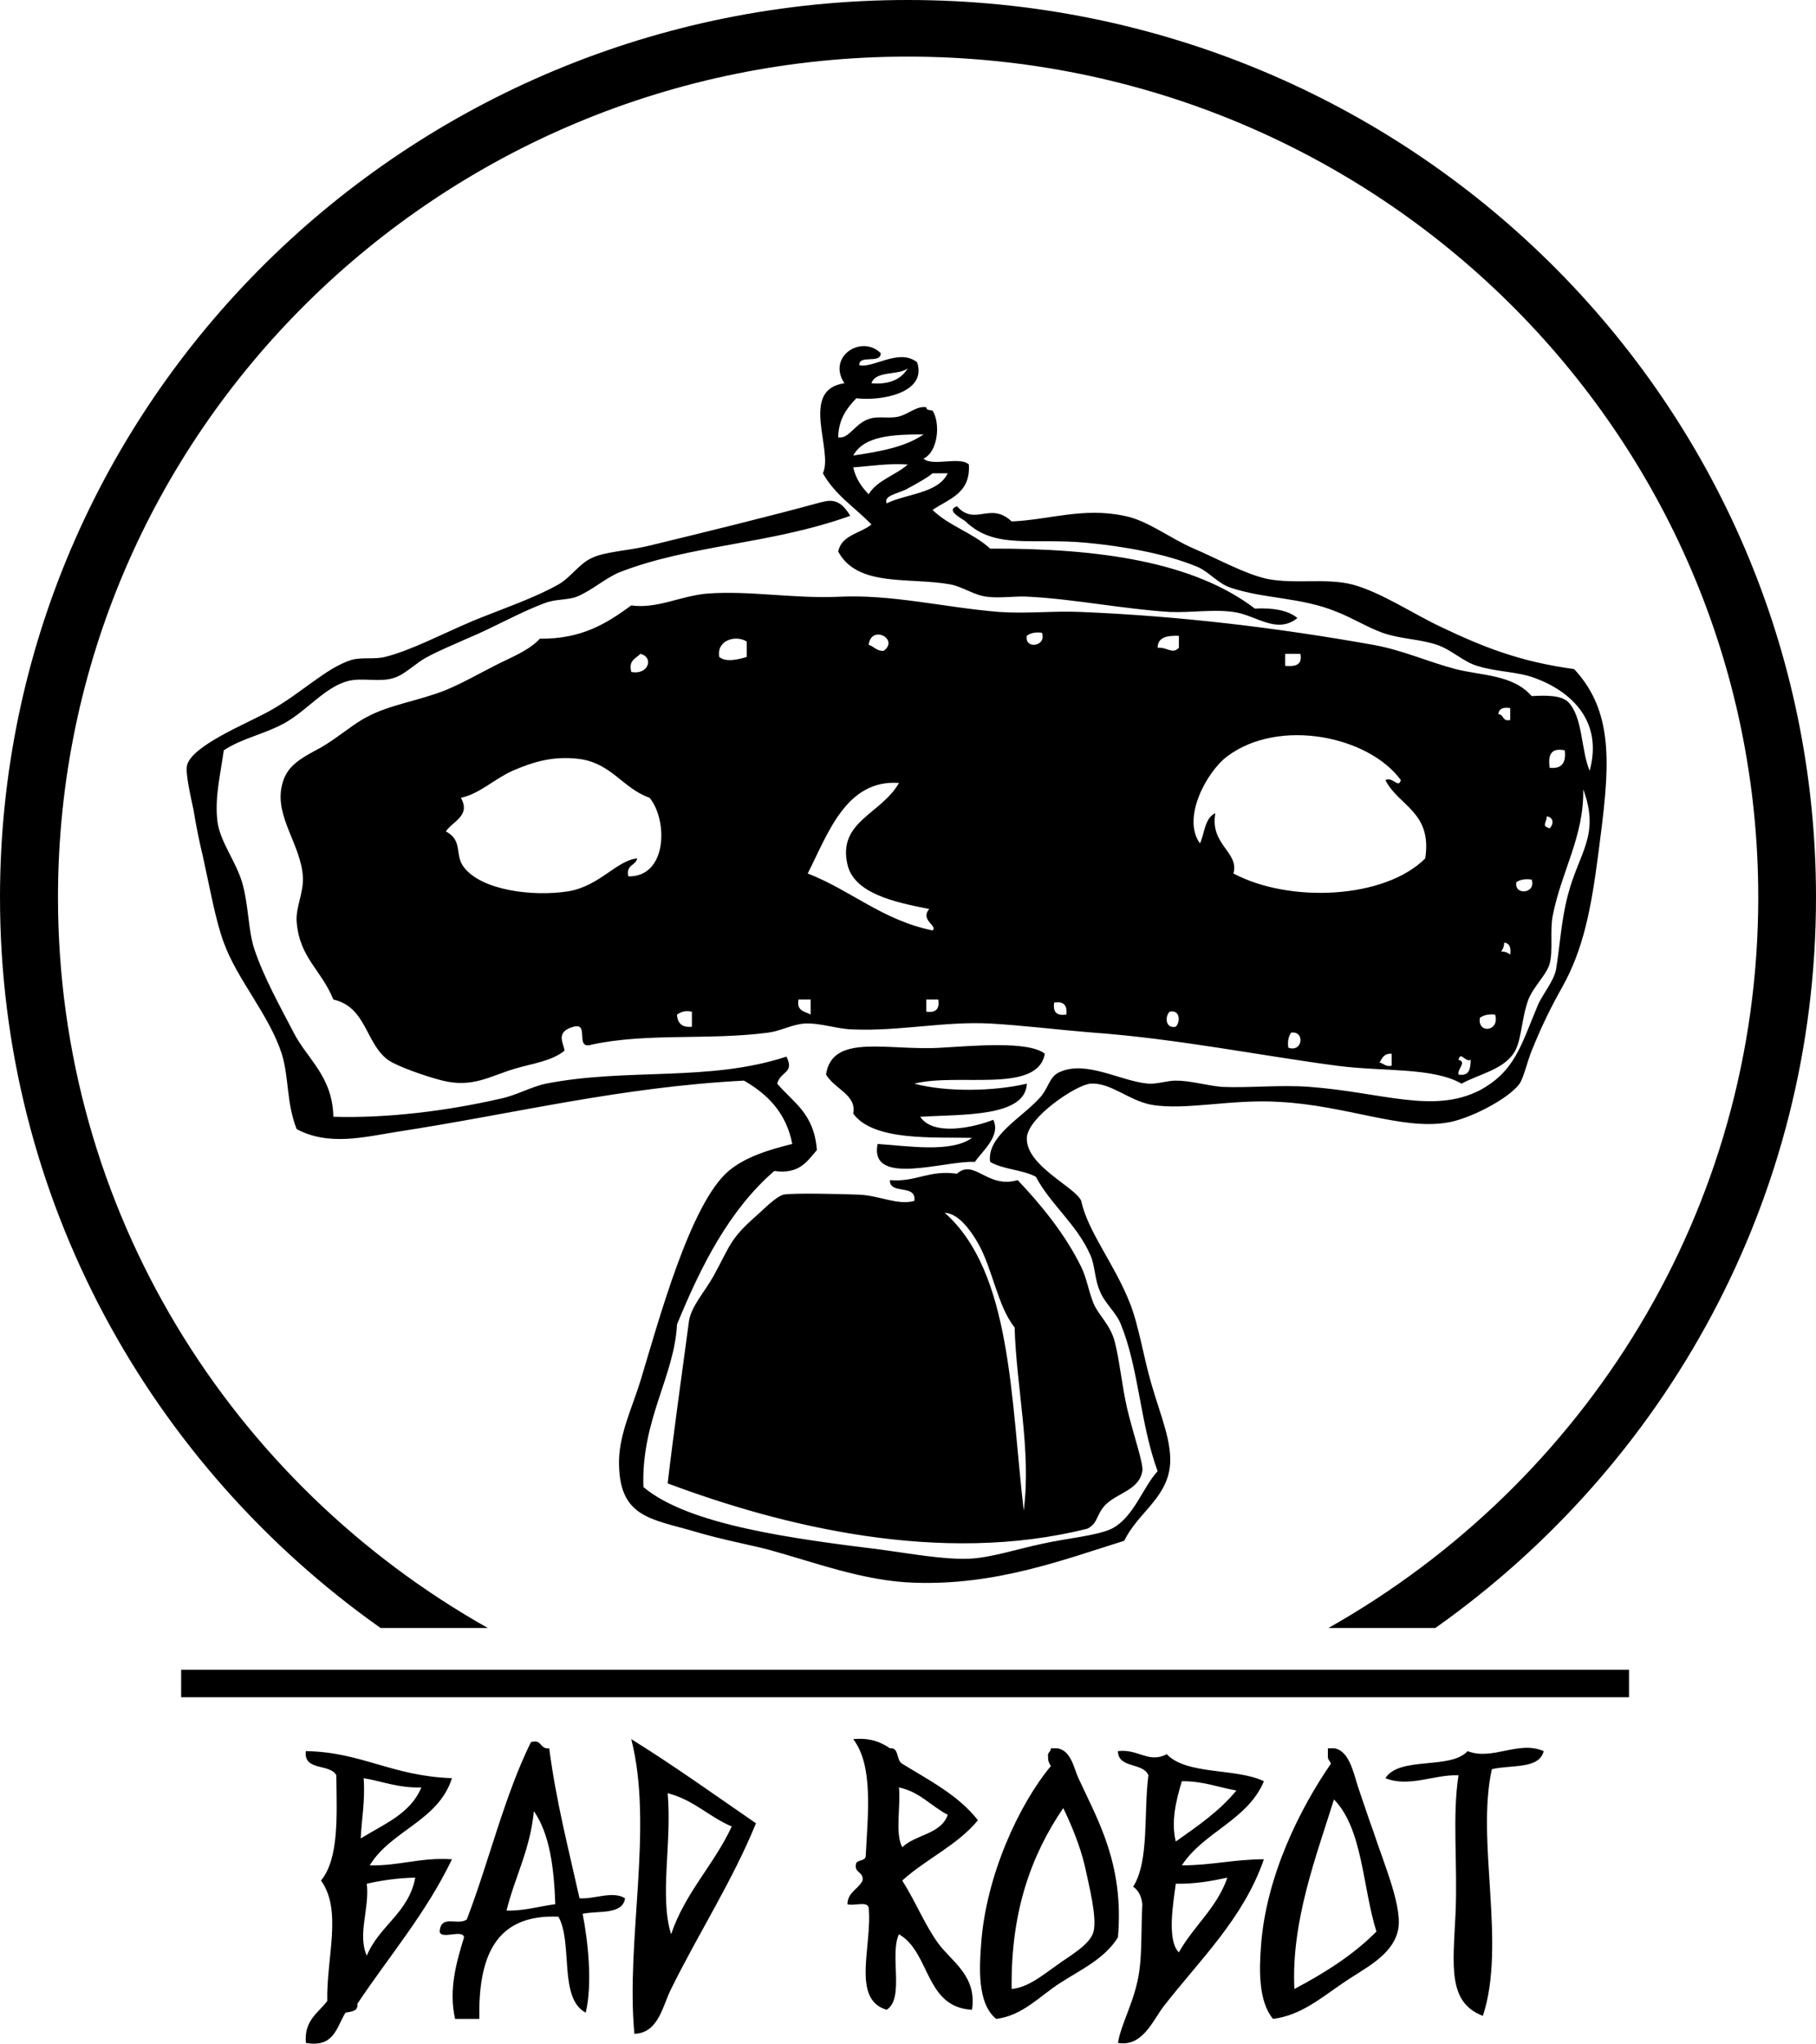 <?xml version="1.0" encoding="utf-8"?>
<!-- Generator: Adobe Illustrator 16.0.0, SVG Export Plug-In . SVG Version: 6.00 Build 0)  -->
<!DOCTYPE svg PUBLIC "-//W3C//DTD SVG 1.1//EN" "http://www.w3.org/Graphics/SVG/1.1/DTD/svg11.dtd">
<svg version="1.1" id="Layer_1" xmlns="http://www.w3.org/2000/svg" xmlns:xlink="http://www.w3.org/1999/xlink" x="0px" y="0px"
	 width="568.398px" height="639.687px" viewBox="0 0 568.398 639.687" enable-background="new 0 0 568.398 639.687"
	 xml:space="preserve">
<g>
	<path d="M369.912,583.868c6.809-10.464,20.602-14.119,25.684-26.335c-8.786-4.206-24.157-1.853-30.415-8.461
		c-5.632,3.004-8.962-1.753-15.27-0.952c0.05,5.508,7.886,3.455,9.537,7.561c-1.552,11.615,0.351,26.785-4.781,34.896
		c1.602,1.001,2.628,3.004,2.879,5.457c-0.4,7.811-0.101,14.67-0.927,20.777c-1.276,9.363-5.682,16.372-6.708,22.63
		c7.635,1.353,10.864-6.908,14.243-11.364c11.54-14.82,25.033-27.587,31.441-46.111
		C386.458,581.964,379.173,583.868,369.912,583.868 M369.912,557.533c6.759-0.05,11.465,1.953,17.072,2.904
		c-5.182,6.357-12.065,11.113-18.975,15.971C366.457,569.999,368.16,563.39,369.912,557.533 M368.009,589.625
		c6.208,0.101,11.164-0.852,16.146-1.902c-3.279,9.513-10.613,15.17-15.169,23.381C365.08,607.348,367.333,594.982,368.009,589.625
		 M119.107,509.57h33.569C72.295,464.26,18.149,378.898,18.149,280.869c0-145.241,119.056-263.146,265.975-263.146
		c147.093,0,266.2,117.905,266.2,263.146c0,98.029-54.246,183.391-134.527,228.701h33.47
		c72.069-50.968,119.132-134.377,119.132-228.701C568.398,125.715,441.206,0,284.124,0C127.293,0,0,125.715,0,280.869
		C0,375.193,47.062,458.602,119.107,509.57 M459.354,548.12c-5.382,5.908-21.328,1.503-25.733,8.462
		c7.435,3.004,15.245-1.202,22.88-0.901c-2.003,12.967-0.226,27.637-0.927,43.356c-0.775,16.222-2.528,27.737,8.562,31.942
		c7.385-22.479-2.202-54.672,2.804-77.201c5.958-1.452,14.82,0.101,16.222-5.658C475.35,544.666,467.115,551.174,459.354,548.12
		 M56.7,531.249h453.171v-8.611H56.7V531.249z M425.109,559.486c-1.477-4.557-2.804-11.615-7.585-12.267h-1.902v2.753
		c0,0.951,0.726,1.202,0.926,2.104c-9.438,13.667-20.352,35.096-21.879,57.225c-0.525,6.909-0.875,17.073,3.781,22.63
		c8.735-1.102,14.919-6.509,21.953-11.265c6.259-4.355,15.07-8.261,17.072-16.071c1.853-6.959-4.105-20.627-7.535-31.091
		C428.289,568.998,426.662,563.941,425.109,559.486 M405.132,622.568c-1.026-21.178,6.859-41.555,12.392-59.328
		c9.037,9.213,8.938,27.536,13.293,41.354C423.632,611.854,414.72,617.511,405.132,622.568 M257.564,148.145
		c3.754,6.759,10.063,10.714,15.195,16.021c-3.504,2.854-9.337,3.255-10.414,8.461c6.058,11.314,22.405,7.96,35.221,10.313
		c4.056,0.852,7.485,3.455,11.44,3.855c4.205,0.551,8.962-0.351,13.317,0c13.994,0.751,29.539,3.855,43.782,4.756
		c6.984,0.251,13.794-0.9,19.951,0c7.01,0.901,13.468,7.16,20.026,1.903c-2.903-2.454-7.685-3.255-13.317-2.955
		c-19.125-14.619-48.714-18.924-82.858-18.774c-5.207-4.857-13.017-7.159-18.023-12.117c5.156-3.504,11.94-5.156,11.364-14.218
		c-2.753-2.653-11.539,0.751-14.193-1.853c4.606-2.103,5.332-11.165,2.829-15.02c-0.776-0.201-1.952,0-1.952-1.052
		c-3.029-0.451-5.282,2.002-8.562,2.903c-3.329,0.801-6.458-0.3-9.487,0.801c-4.506,1.553-6.008,6.209-9.538,5.758
		c0.101-5.808,2.829-9.313,5.683-12.266c7.685,0.951,22.254-1.652,19.024-11.265c-5.632-4.505-13.843,2.003-18.099,0.902
		c-0.1-3.455,6.759-0.25,6.709-3.755c-6.033-5.958-16.897,1.101-11.364,9.412C250.08,122.01,260.918,140.935,257.564,148.145
		 M291.884,148.145h4.756c-3.079,6.358-12.767,6.308-19.125,9.413c-1.077-2.604,4.005-3.104,6.608-4.656
		C286.953,151.349,290.032,149.696,291.884,148.145 M289.055,135.978c-5.683,3.956-13.643,5.358-22.004,6.609
		C270.431,136.378,279.518,135.978,289.055,135.978 M284.124,145.391c-3.73,3.354-9.538,4.856-12.241,9.312
		c-2.103-2.153-4.005-4.756-4.832-8.411C272.608,145.892,277.765,144.991,284.124,145.391 M284.124,115.301
		c-2.002,3.304-5.583,5.157-11.365,4.656C274.086,115.902,281.169,117.604,284.124,115.301 M245.172,373.941
		c-2.403,0.751-5.532,4.006-8.561,6.709c-8.21,7.26-7.911,8.962-13.292,18.775c-2.753,4.956-7.009,9.462-7.685,14.168
		c-2.154,16.121-4.857,35.297-6.659,50.717c35.371,13.268,85.412,25.784,131.397,14.168c3.43-1.752,2.604-4.355,5.732-7.56
		c3.806-3.705,10.363-4.506,11.44-10.413c0.451-2.254-2.879-11.666-4.756-19.626c-1.603-7.009-2.429-15.37-3.855-20.827
		c-1.377-5.407-4.981-8.161-6.659-12.066c-1.652-4.155-2.103-7.811-3.855-11.415c-5.131-10.563-13.217-20.177-19.9-27.186
		c-9.513,2.804-13.567-6.859-19-2.003c-8.938-1.252-12.717,2.704-20.978,2.003c-0.2,4.707,8.412,1.052,7.635,6.508
		c-5.182,1.452-10.814-1.651-17.223-1.952C263.672,373.741,248.202,373.34,245.172,373.941 M306.078,389.061
		c4.606,8.061,6.158,19.826,11.49,26.436c0.551,18.975,5.281,38.55,2.854,57.324c-4.105-35.146-3.78-74.747-24.758-93.222
		C300.019,379.799,303.825,385.156,306.078,389.061 M337.544,556.582c-1.428-3.055-2.254-8.711-6.659-9.362h-1.952
		c0,1.201-1.227,1.252-0.877,2.753c-0.1,1.252,0.426,2.153,0.877,2.804c-10.038,12.017-20.303,34.396-21.829,55.523
		c-0.575,7.46-1.276,18.825,4.706,23.631c8.312-1.001,13.793-7.31,20.052-11.265c6.309-4.105,13.894-7.51,18.049-14.269
		C351.863,583.667,343.752,569.999,337.544,556.582 M330.885,615.058c-4.706,3.305-9.063,7.009-14.244,7.51
		c-0.325-24.532,6.309-42.155,16.147-56.625c2.402,4.907,5.182,11.566,6.708,17.925c1.377,6.408,3.904,16.171,2.778,20.727
		C341.249,608.799,334.115,612.605,330.885,615.058 M327.03,329.833c-5.156-4.104-22.329-2.452-32.342-1.901
		c-16.547,1.101-34.195-4.706-36.148,8.411c2.829,4.705,9.638,6.308,8.511,12.216c6.308,8.712,25.283,7.309,37.174,7.609
		c-6.508,4.757-20.151,2.503-29.539,1.903c-2.704,13.567,21.178,5.106,30.465,5.607c2.252-3.355,8.211-8.161,5.732-13.168
		c-6.084,2.403-18.8,5.207-22.855-0.951c13.118-0.801,32.968,0.15,33.368-10.363c-10.188,2.403-25.057,2.703-35.221,0
		C299.919,335.691,324.727,342.5,327.03,329.833 M341.349,339.196c6.208-0.451,12.091,5.356,19.074,6.608
		c10.664,1.853,25.059-1.853,39.979-0.901c20.927,1.102,38.25,8.812,52.343,6.509c6.609-0.901,19.276-7.26,22.881-12.216
		c1.327-2.003,2.453-7.06,3.779-10.313c3.28-8.061,5.959-13.468,9.488-19.776c6.708-11.915,9.137-24.582,11.44-42.405
		c3.278-25.284,5.531-43.157-7.636-57.275c-17.022-2.304-28.513-6.91-41.854-13.268c-8.862-4.206-18.65-10.814-27.611-13.218
		c-8.462-2.103-17.849,0-26.66-1.752c-7.135-1.602-15.496-6.309-22.881-9.462c-7.134-3.004-14.669-8.962-21.828-10.264
		c-12.867-2.753-23.807,1.302-35.222,1.752c-6.733-6.358-11.39,1.652-17.122-4.756c-3.805,1.352,1.828,3.955,2.703,4.756
		c9.237,8.962,21.178,5.007,38.15,6.709c10.965,1.051,24.307,3.304,34.295,7.46c3.58,1.451,6.459,5.207,10.464,6.558
		c10.764,3.605,22.204,2.954,33.368,7.61c4.882,1.903,9.488,4.807,14.195,6.508c5.656,2.003,11.79,1.953,17.172,3.806
		c4.681,1.651,8.11,5.256,12.467,6.558c6.458,2.003,12.266,1.702,17.948,3.755c11.74,4.305,21.479,13.668,17.272,29.088
		c-2.754-6.509-2.053-16.772-6.759-21.579c-2.303-2.102-6.834-2.052-11.391-1.801c-5.882-6.76-15.57-6.359-23.831-8.461
		c-9.037-2.403-16.521-5.908-25.634-7.56c-29.789-5.308-60.153-9.013-91.521-10.314c-8.561-0.4-17.022,0.601-25.633,0
		c-17.223-1.401-33.719-5.607-50.442-4.756c-14.093,0.601-27.986-2.002-40.953-1.001c-8.361,0.701-15.696,4.857-23.806,3.705
		c-7.585,5.558-15.42,10.564-28.613,10.414c-3.48,3.805-9.112,5.858-14.244,8.512c-4.907,2.503-9.888,5.357-15.17,7.56
		c-8.311,3.354-17.598,4.556-24.757,8.461c-3.955,1.953-8.987,6.409-14.318,9.512c-6.859,3.655-11.015,5.958-12.292,12.116
		c-2.153,9.563,5.932,18.324,6.608,28.237c0.3,5.207-2.253,9.512-1.952,14.118c0.875,11.415,7.685,15.02,11.49,24.432
		c10.364,2.354,10.038,13.668,17.072,18.875c2.779,2.003,11.891,5.207,17.123,6.508c9.587,2.354,14.919-1.501,22.854-3.804
		c5.507-1.603,11.24-2.304,15.295-5.558c-0.15-2.254-3.129-5.858,2.854-7.51c5.131-1.452,0.175,7.309,5.657,5.607
		c17.323-3.755,36.698-1.303,55.248-3.755c3.905-0.501,7.385-2.554,11.39-2.854c5.032-0.25,10.363,1.802,15.22,1.852
		c14.469,0.602,28.612-2.603,42.856-1.852c10.563,0.601,21.027,1.953,32.367,2.854c26.085,1.902,53.62,7.409,76.225,10.363
		c14.319,1.902,29.84,0.4,38.978,5.607c5.206-2.904,12.642-4.256,16.196-9.363c2.653-3.754,2.353-10.463,4.705-16.972
		c1.652-4.155,5.808-7.91,6.659-11.215c1.127-4.105,0-10.213,0.977-15.12c2.778-14.018,9.787-24.683,9.538-39.452
		c5.331,14.419-1.327,19.726-4.757,32.894c-2.153,7.91-2.579,16.521-3.755,23.43c-0.701,3.806-4.256,7.761-5.732,11.315
		c-5.282,12.566-7.135,20.577-18.1,26.535c-14.669,7.51-30.564,0.65-53.369-1.052c-9.138-0.701-19.075,0.401-27.537,0
		c-5.006-0.501-9.787-1.953-14.293-1.953c-2.629,0-5.958,1.152-8.562,0.952c-8.562-0.701-19.275-7.36-27.586-3.705
		c-3.63,1.452-3.479,5.107-6.659,8.411c-5.582,6.058-16.422,11.865-15.295,19.776c3.905,2.353,10.163,2.452,14.318,4.655
		c4.507,8.611,13.018,15.07,17.123,24.683c1.427,3.305,1.276,7.511,2.929,11.165c1.526,3.805,5.057,6.559,6.559,10.364
		c5.683,14.067,5.933,30.64,11.49,45.96c-4.631,5.006-7.435,14.419-14.319,17.973c-4.706,2.254-14.144,3.005-21.878,4.757
		c-7.86,1.652-16.097,4.405-22.881,4.656c-8.086,0.301-18.249-1.603-27.586-2.854c-27.01-3.354-60.129-7.609-74.272-19.575
		c-0.727-20.978,9.688-34.596,10.514-50.916c7.585-18.475,16.396-35.849,30.44-48.014c7.86,1.102,10.264-3.004,13.343-6.559
		c-0.927-11.666-7.485-14.87-12.417-20.777c0.976-3.955,5.532-3.204,2.878-8.461c-24.207,7.96-49.74,3.454-75.274,8.461
		c-4.706,1.001-9.212,3.655-14.244,4.706c-16.822,3.855-35.472,6.158-52.293,5.657c-0.25-12.716-8.211-18.074-12.417-26.334
		c-4.255-8.212-9.487-17.523-12.391-26.385c-1.902-6.008-1.702-13.618-3.755-20.677c-2.053-6.759-6.709-12.417-7.686-18.775
		c-0.976-7.509,0.876-14.769,1.953-22.529c5.732-3.805,12.392-4.907,19.025-8.512c7.259-4.105,12.716-11.365,19.976-13.217
		c4.581-1.101,9.813,0.55,14.318-0.951c3.43-1.052,6.659-4.606,10.414-6.559c3.88-2.103,8.386-3.905,12.342-5.708
		c8.411-3.455,16.822-8.411,24.757-11.264c3.179-1.152,6.834-0.801,9.587-1.853c4.731-1.903,8.662-5.607,13.293-7.61
		c22.404-8.762,47.011-8.662,72.369-17.724c-3.579-6.058-6.708-4.856-10.438-3.905c-14.169,3.905-37.274,9.563-52.344,13.217
		c-6.358,1.602-14.043,1.853-18.149,3.905c-3.855,1.703-6.734,6.258-10.414,8.261c-7.585,4.306-17.749,7.711-26.66,11.365
		c-9.288,3.905-19.476,9.313-27.587,11.315c-3.379,0.851-7.234,0-10.563,0.951c-8.036,2.553-15.57,10.414-25.684,16.021
		c-7.284,4.005-24.131,10.764-25.733,16.923c-0.601,2.302,1.126,9.812,2.002,13.918c0.827,5.106,1.902,10.313,2.879,14.318
		c2.102,9.413,3.98,20.227,6.608,27.286c4.255,11.716,14.043,22.33,18.149,34.795c2.353,7.761,1.376,15.121,4.656,23.582
		c10.063,5.407,21.277,2.452,31.441,0.851c37.098-5.707,69.516-13.969,108.568-16.021c7.384,4.256,13.242,10.063,15.119,19.827
		c-7.309,1.802-14.694,4.055-19.926,8.461c-12.116,10.313-22.004,47.362-27.636,65.836c-2.454,7.961-6.408,16.122-6.659,24.532
		c-0.326,18.174,9.887,18.425,23.831,22.529c8.411,2.504,17.522,4.206,22.855,5.607c14.168,3.855,29.939,9.914,45.735,10.364
		c25.483,0.901,46.612-7.16,65.687-13.117c4.256-8.611,12.816-13.018,14.243-22.729c1.077-7.561-2.879-16.472-5.683-26.234
		c-2.527-8.563-3.955-18.324-6.733-25.334c-4.756-12.216-13.217-22.43-15.271-32.093c-1.802-4.355-17.372-10.964-17.022-19.726
		C321.598,349.81,336.843,339.496,341.349,339.196 M200.414,204.669c4.305,0.951,2.653,6.708-2.829,5.657
		C196.659,206.571,199.037,206.171,200.414,204.669 M196.659,274.311c-0.801-3.705,2.329-3.305,2.778-5.607
		c-6.408,0.551-11.74,8.711-21.728,10.313c-11.29,1.703-26.985-0.4-32.468-7.509c-3.08-3.855-0.2-8.411-5.683-11.265
		c2.053-3.154,7.885-4.856,4.707-10.514c6.008-1.352,10.363-5.857,16.146-8.46c6.309-2.704,12.517-4.757,20.979-3.705
		c10.113,1.402,13.542,9.212,21.954,12.166C209.125,256.888,208.825,274.56,196.659,274.311 M216.56,321.373
		c-3.08,0.35-4.556-1.152-4.656-3.805c1.077-0.751,2.503-1.353,4.656-0.901V321.373z M233.732,205.62
		c-2.203,0.701-6.559,1.853-8.611,0c-0.926-5.207,5.132-7.009,8.611-4.806V205.62z M276.589,203.717
		c-2.403,0.101-2.979-1.451-4.706-1.852C272.659,195.356,281.57,200.063,276.589,203.717 M253.733,317.567
		c-1.752-1.001-4.505-1.001-3.805-4.707h3.805V317.567z M252.808,273.409c6.258-12.216,11.94-29.538,28.563-28.336
		c-5.532,9.762-19.175,12.016-16.146,25.433c2.028,9.112,14.594,11.866,25.634,14.019c-3.029,3.455,2.804,5.307,1.026,6.708
		C276.088,287.979,266.451,278.716,252.808,273.409 M289.932,316.666v-3.805h3.729C294.187,315.765,292.885,317.117,289.932,316.666
		 M321.397,199.012c1.027-0.801,2.579-1.252,4.732-0.952C327.656,202.465,320.572,203.317,321.397,199.012 M329.959,313.812
		c2.929-0.45,4.155,0.801,3.805,3.755C330.685,318.018,329.508,316.766,329.959,313.812 M402.254,204.669h4.756
		c0.676,3.403-1.427,4.055-4.756,3.754V204.669z M368.009,321.373c-3.33,0.7-3.43-3.305-1.903-4.707
		C369.435,315.965,369.486,319.92,368.009,321.373 M368.986,202.766c-2.104,2.153-3.706-0.301-6.659,0
		c0.05-3.404,3.054-3.855,6.659-3.754V202.766z M403.231,327.931c-0.301-2.203,0.149-3.605,0.875-4.706
		C408.512,322.574,407.787,329.533,403.231,327.931 M435.573,333.588c-1.952,0.4-2.453-0.751-3.78-1.001
		c0.802-1.352,1.428-2.954,3.78-2.755V333.588z M386.057,273.409c1.903-6.708-7.484-9.012-5.656-18.875
		c-3.33,1.502-3.33,6.159-4.807,9.463c-5.808-7.91,2.103-22.479,8.561-27.285c16.247-12.116,44.233-6.309,54.297,7.459
		c-0.775,2.804-2.403-1.151-4.831,0c4.104,8.162,14.719,9.914,12.466,24.533C433.37,281.369,403.731,282.772,386.057,273.409
		 M456.5,336.342c-0.526-1.552,2.754-3.955,0-4.606c0.7-2.854,2.052,0.852,3.83,0C460.23,334.44,459.98,336.943,456.5,336.342
		 M463.208,318.569c1.128-0.801,2.554-1.202,4.757-1.001C469.518,322.924,462.333,323.725,463.208,318.569 M469.868,297.841
		c0.477-0.751,0.926-1.452,0.926-2.804c1.703,0.2,2.203,1.602,1.903,3.755C471.97,298.242,471.145,297.791,469.868,297.841
		 M472.697,225.346c-2.578,0.651-1.903-1.802-3.755-1.802c0.225-1.802,1.651-2.253,3.755-1.902V225.346z M474.599,276.163
		c1.076-0.801,2.604-1.151,4.806-0.851C480.908,279.718,473.874,280.418,474.599,276.163 M485.038,259.291
		c-2.653-0.851-1.026-1.502-0.9-3.754C486.339,255.836,486.339,257.939,485.038,259.291 M485.038,240.316
		c-0.551-3.905,0.326-6.359,4.731-5.457C490.219,238.664,488.893,240.766,485.038,240.316 M115.727,583.868
		c6.659-10.965,21.479-13.869,25.734-27.286c-18.875-0.651-28.362-8.211-45.735-8.462c-0.776,6.359,7.635,3.806,9.538,7.561
		c0.15,12.717,0.876,25.984-4.781,32.943c6.733,9.412,1.651,24.132,1.952,37.699c-2.804,3.755-7.285,6.008-6.709,13.117
		c8.912,1.603,9.587-4.956,12.416-9.462c1.728-0.351,4.03-0.351,3.73-2.804c9.988-14.97,21.528-28.388,29.589-45.21
		C131.548,581.314,125.14,584.068,115.727,583.868 M113.825,556.582c5.883,1.001,10.865,3.104,18.049,2.904
		c-3.379,8.26-11.741,11.464-18.975,15.971C113.199,569.198,114.325,563.691,113.825,556.582 M114.801,589.625
		c4.606-1.052,9.737-1.802,15.169-1.902c-2.052,11.064-11.339,15.069-15.169,24.433
		C111.822,605.446,115.727,597.335,114.801,589.625 M306.078,569.749c-6.059-7.811-15.22-12.466-23.681-17.673
		c-2.003-1.152-0.876-5.157-3.855-4.856c-2.878-1.952-6.257-3.354-11.49-2.854c6.358,8.312,4.581,23.381,3.905,36.749
		c-0.25,1.352-2.152,1.001-2.928,1.952c-0.977,3.354,2.353,2.554,1.952,5.558c-1.326,2.753-4.606,3.555-4.756,7.409
		c1.927,0.651,6.233-1.051,6.659,1.052c1.227,11.715-5.582,28.737,5.633,31.992c5.682-3.555,0.825-17.322,3.854-23.631
		c9.888,5.657,8.036,22.83,22.855,23.631c1.652-10.614-6.408-15.119-10.563-20.777c-4.355-6.058-6.959-12.867-11.265-19.676
		C289.781,581.915,299.769,577.509,306.078,569.749 M282.396,578.209c-2.328-4.456-0.426-12.767-1.026-18.724
		c6.458,1.352,9.988,5.808,15.27,8.561C294.587,574.154,286.477,574.205,282.396,578.209 M181.389,594.18
		c-3.43-15.42-7.335-30.339-9.488-46.961c-3.08,0.4-2.153-3.004-5.732-1.903c-8.311,16.873-13.067,37.2-20.051,55.474
		c-2.779,2.103-8.086-1.753-8.512,3.805c0.426,2.653,7.235-0.851,7.635,1.803c-2.303,7.561-4.906,16.271-2.804,25.533h7.585
		c-0.325-19.175,4.806-32.843,24.758-31.991c4.606,8.211,0,25.583,8.561,30.039c2.153-9.313,0.675-22.479-0.976-30.941
		c5.032-1.051,12.516,0.401,13.267-4.856C191.702,591.728,186.12,594.532,181.389,594.18 M158.534,598.036
		c2.653-10.664,7.435-19.125,8.562-31.141c4.956,7.159,6.308,17.673,6.708,29.138C168.722,596.684,164.316,598.136,158.534,598.036
		 M198.562,636.586c7.635-0.15,8.937-9.112,11.49-14.019c8.711-17.673,19.275-33.944,26.56-51.867
		c-12.817-8.813-25.633-18.024-39.026-26.336C204.62,571.952,195.808,607.499,198.562,636.586 M208.975,561.288
		c8.211,2.103,12.867,7.359,20.052,10.414c-5.533,11.966-14.57,20.677-18.976,33.744
		C206.347,593.58,210.352,576.909,208.975,561.288"/>
</g>
</svg>
